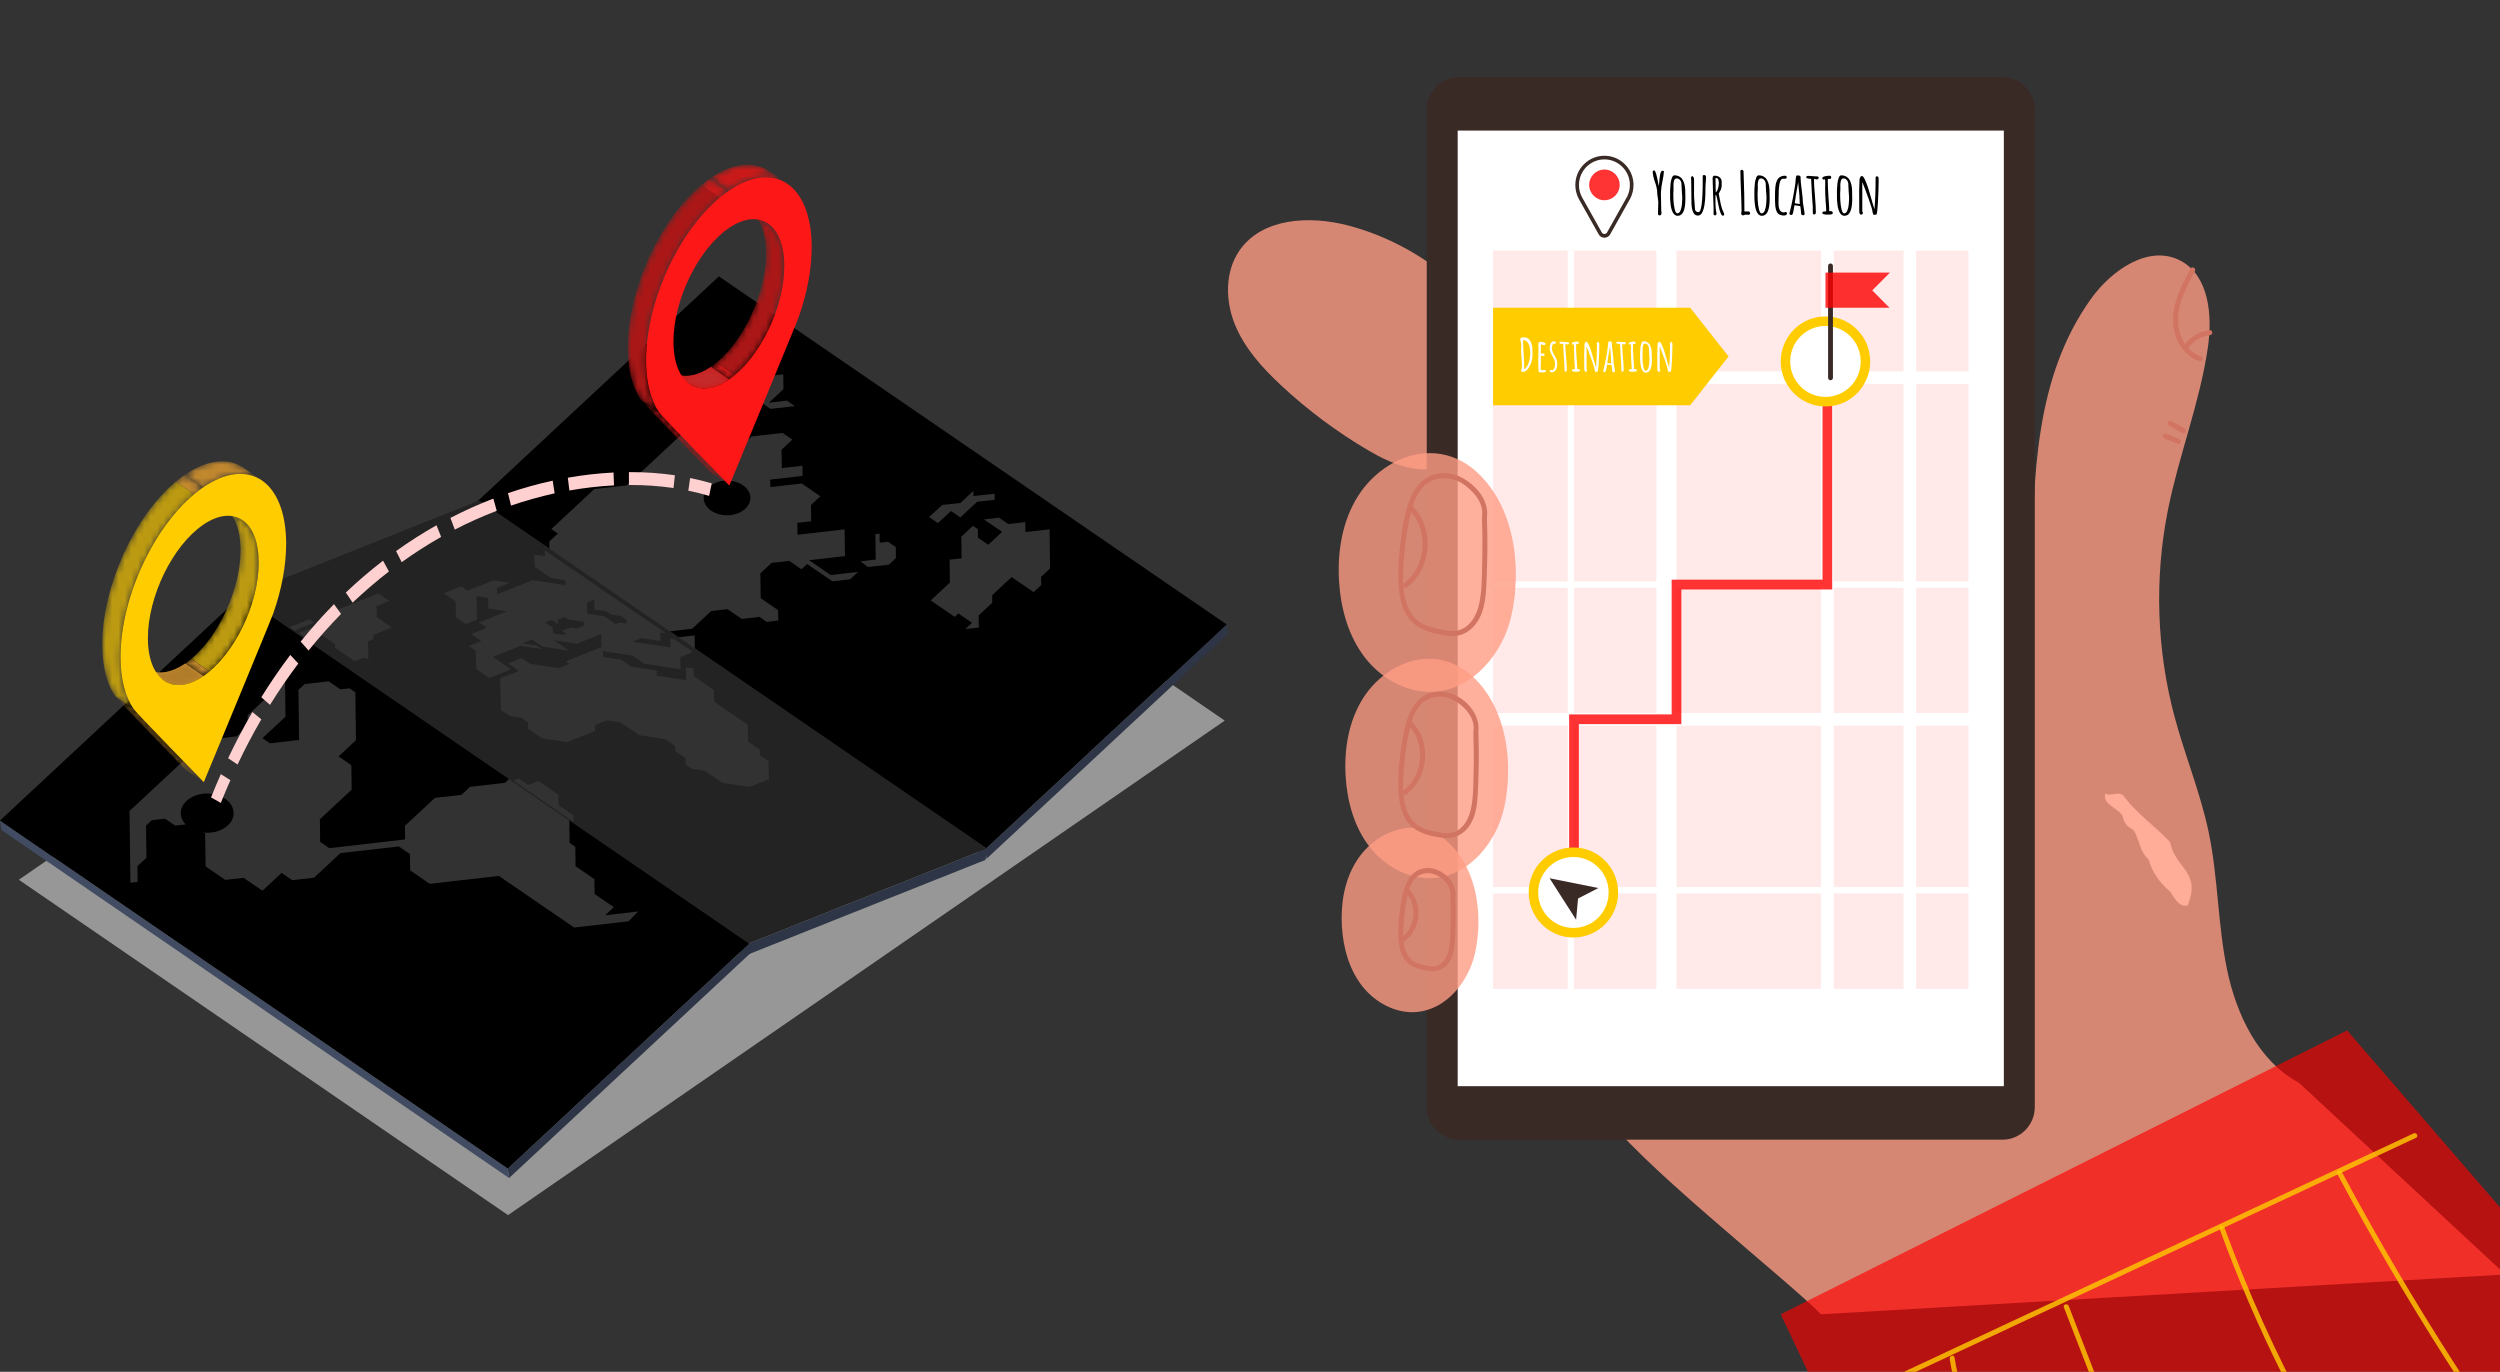 <svg width="390" height="214" viewBox="0 0 390 214" fill="none" xmlns="http://www.w3.org/2000/svg">
<rect x="0" y="0" width="390" height="214" fill="#333333" stroke="none"/>
<path d="M231.703 17.045C231.276 16.752 230.406 16.596 230.298 17.276C225.61 16.462 226.089 18.397 230.107 19.565C230.392 21.328 232.379 20.691 233.699 20.792C234.28 20.858 234.145 20.178 233.616 20.176C233.33 20.181 233.02 20.311 232.775 20.163C231.995 19.396 233.458 18.585 234.142 18.517C235.103 18.388 236.537 20.073 237.107 18.914C236.236 18.752 235.408 18.368 234.722 17.807C236.016 17.561 237.31 17.316 238.605 17.071C237.081 15.884 234.806 16.818 233.08 16.453C232.577 16.105 231.791 16.425 231.703 17.045Z" fill="#FFE9E9"/>
<path d="M264.933 26.166C266.89 26.17 265.533 28.297 264.223 27.222C262.232 26.343 260.962 26.186 262.311 23.62C264.278 20.671 268.221 21.433 271.021 20.051C274.072 21.068 268.203 22.593 267.128 22.339C265.749 22.445 263.749 25.029 264.933 26.166Z" fill="#FFE9E9"/>
<path d="M288.798 15.314C286.527 15.498 288.442 17.173 289.772 16.961C291.181 17.565 292.634 19.125 294.288 18.224C295.002 17.503 292.81 17.019 292.47 16.839C291.337 16.143 290.194 15.332 288.798 15.314Z" fill="#FFE9E9"/>
<path d="M268.522 156.274C265.366 157.375 265.905 159.398 266.846 161.869C266.875 163.528 264.738 164.684 264.919 166.334C266.089 168.036 265.198 172.152 268.283 171.338C271.547 169.46 270.021 164.531 271.98 161.612C272.525 160.407 273.221 159.17 273.086 157.851C273.014 157.157 272.785 156.277 273.367 155.897C273.869 155.719 274.291 155.418 274.327 154.824C274.552 153.495 274.128 152.072 273.216 151.086C271.745 150.17 271.761 155.925 268.522 156.274Z" fill="#FFE9E9"/>
<path d="M338.543 131.394C336.353 129 333.479 127.038 331.432 124.372C330.744 123.147 329.211 124.408 328.434 123.755C327.874 125.544 330.52 126.034 331.129 127.334C331.34 128.355 331.849 128.994 332.779 129.435C333.754 130.813 333.738 132.827 335.165 134.045C335.785 136.119 336.886 137.685 338.531 139.087C339.193 140.007 339.912 141.622 341.288 141.226C343.409 135.89 339.358 135.58 338.543 131.394Z" fill="#FFE9E9"/>
<path d="M210.35 35.186C204.353 33.598 196.877 33.962 193.348 39.094C191.077 42.395 191.136 46.908 192.646 50.624C194.156 54.339 196.928 57.386 199.853 60.116C204.003 63.989 208.579 67.4 213.47 70.267C217.071 72.377 221.434 74.227 225.287 72.629C228.51 71.292 230.433 67.789 230.881 64.309C231.33 60.829 230.561 57.32 229.796 53.896C229.241 51.411 228.885 48.773 228.115 46.346C227.519 44.474 226.043 43.364 224.536 42.201C220.33 38.954 215.479 36.543 210.35 35.186Z" fill="#FF9C85" fill-opacity="0.8"/>
<path d="M358.631 168.911C352.322 165.515 348.896 158.346 347.429 151.297C345.962 144.249 346.036 136.946 344.569 129.898C343.29 123.748 340.861 117.904 339.237 111.838C336.43 101.358 336.07 90.222 338.193 79.58C339.898 71.038 343.167 62.842 344.427 54.222C345.161 49.206 344.615 43.011 340.152 40.662C335.258 38.086 329.425 42.105 326.197 46.614C308.71 71.043 324.999 108.423 308.851 133.768C298.309 150.315 277.19 156.429 263.372 170.32C262.326 171.372 261.289 172.526 260.889 173.959C260.248 176.254 249.111 171.502 250.289 173.571C254.044 180.163 278.78 199.617 284.081 205.027L390.844 198.816L358.631 168.911Z" fill="#FF9C85" fill-opacity="0.8"/>
<path d="M312.378 177.793H227.62C224.833 177.793 222.573 175.519 222.573 172.713V17.111C222.573 14.305 224.833 12.031 227.62 12.031H312.378C315.165 12.031 317.425 14.305 317.425 17.111V172.713C317.425 175.519 315.165 177.793 312.378 177.793Z" fill="#3A2A26"/>
<path d="M312.598 169.443H227.399V20.37H312.598V169.443Z" fill="white"/>
<path d="M250.289 24.867C249.237 24.867 248.248 25.276 247.498 26.021C246.737 26.778 246.318 27.788 246.318 28.865C246.318 29.52 246.47 30.143 246.771 30.72C246.814 30.803 246.848 30.865 246.884 30.924L249.888 36.278C250.054 36.573 250.526 36.573 250.692 36.278L253.66 30.983C253.723 30.88 253.776 30.784 253.826 30.686L254.092 30.791L253.839 30.663C254.153 30.035 254.297 29.331 254.256 28.625C254.134 26.544 252.413 24.893 250.339 24.867H250.289ZM250.29 37.084C249.914 37.084 249.579 36.888 249.395 36.558L246.395 31.211C246.357 31.149 246.318 31.079 246.281 31.008C245.929 30.334 245.751 29.601 245.751 28.865C245.751 27.634 246.23 26.48 247.1 25.615C247.97 24.75 249.128 24.283 250.346 24.297C252.716 24.326 254.683 26.212 254.822 28.592C254.869 29.398 254.703 30.203 254.345 30.919L254.325 30.957C254.275 31.058 254.213 31.167 254.148 31.273L251.185 36.558C251.001 36.888 250.666 37.084 250.29 37.084Z" fill="#3A2A26"/>
<path d="M252.669 28.844C252.669 30.166 251.603 31.238 250.289 31.238C248.976 31.238 247.911 30.166 247.911 28.844C247.911 27.522 248.976 26.45 250.289 26.45C251.603 26.45 252.669 27.522 252.669 28.844Z" fill="#FE0000" fill-opacity="0.8"/>
<path d="M258.716 33.539C258.671 33.497 258.649 33.445 258.649 33.384L258.666 32.498C258.685 32.103 258.694 31.808 258.694 31.613C258.694 31.436 258.666 31.174 258.612 30.828C258.552 30.487 258.522 30.222 258.522 30.033C258.522 29.802 258.488 29.537 258.422 29.239C258.355 28.941 258.271 28.654 258.168 28.381C258.071 28.119 257.989 27.837 257.923 27.536C257.856 27.235 257.823 26.971 257.823 26.746C257.823 26.703 257.847 26.667 257.895 26.637C257.944 26.607 257.995 26.591 258.05 26.591C258.116 26.591 258.18 26.661 258.24 26.801C258.313 26.96 258.382 27.181 258.449 27.467C258.516 27.754 258.555 27.924 258.567 27.979L258.685 28.609L258.776 29.011C258.794 28.913 258.808 28.785 258.821 28.627C258.857 28.122 258.903 27.702 258.957 27.367C258.999 27.136 259.047 26.96 259.103 26.837C259.163 26.703 259.235 26.637 259.32 26.637C259.483 26.637 259.565 26.667 259.565 26.728C259.565 27.075 259.492 27.586 259.347 28.262C259.202 28.937 259.129 29.452 259.129 29.805L259.111 29.951C259.099 30.043 259.096 30.097 259.103 30.116V30.261C259.103 30.524 259.111 30.925 259.129 31.467L259.147 32.681L259.166 32.891L259.184 33.11V33.339C259.184 33.412 259.154 33.474 259.093 33.526C259.033 33.577 258.96 33.603 258.875 33.603C258.815 33.603 258.762 33.582 258.716 33.539Z" fill="black"/>
<path d="M261.969 33.152C262.06 33.064 262.129 32.944 262.177 32.792C262.292 32.481 262.362 32.147 262.386 31.787C262.417 31.477 262.432 31.209 262.432 30.984C262.432 30.71 262.41 30.351 262.368 29.906C262.332 29.437 262.313 29.088 262.313 28.856V28.692C262.301 28.461 262.224 28.26 262.082 28.089C261.94 27.919 261.766 27.834 261.561 27.834C261.355 27.834 261.218 27.952 261.152 28.19C261.092 28.378 261.061 28.622 261.061 28.92C261.061 29.036 261.064 29.133 261.071 29.212V29.459L261.053 29.879C261.04 30.006 261.034 30.147 261.034 30.299C261.034 30.628 261.043 30.953 261.061 31.276C261.085 31.732 261.146 32.177 261.243 32.609C261.339 33.06 261.482 33.285 261.669 33.285C261.778 33.285 261.878 33.24 261.969 33.152ZM261.27 33.518C261.137 33.417 261.028 33.281 260.944 33.111C260.768 32.74 260.659 32.335 260.617 31.896C260.563 31.483 260.535 31.084 260.535 30.701C260.535 30.628 260.538 30.567 260.545 30.518V30.354L260.535 30.308V30.143L260.545 29.504C260.55 29.31 260.574 28.999 260.617 28.573C260.647 28.281 260.717 27.998 260.825 27.724C260.868 27.603 260.923 27.51 260.989 27.445C261.056 27.382 261.131 27.349 261.215 27.349C261.458 27.349 261.675 27.394 261.869 27.482C262.063 27.57 262.226 27.694 262.358 27.852C262.48 28.004 262.583 28.191 262.667 28.413C262.752 28.635 262.812 28.872 262.849 29.121C262.885 29.377 262.903 29.648 262.903 29.934V30.006C262.903 30.195 262.906 30.366 262.912 30.518L262.921 31.038C262.921 32.792 262.517 33.668 261.706 33.668C261.548 33.668 261.403 33.618 261.27 33.518Z" fill="black"/>
<path d="M264.49 33.535C264.374 33.471 264.281 33.378 264.208 33.256C264.063 33.001 263.969 32.712 263.927 32.389C263.885 32.109 263.864 31.774 263.864 31.385C263.845 30.727 263.837 29.924 263.837 28.974L263.827 28.271C263.821 28.235 263.819 28.174 263.819 28.089C263.806 27.858 263.8 27.717 263.8 27.669C263.855 27.541 263.919 27.477 263.991 27.477C264.063 27.477 264.128 27.532 264.186 27.641C264.243 27.751 264.272 27.869 264.272 27.997V30.481C264.272 30.724 264.293 31.047 264.335 31.449C264.378 31.948 264.399 32.27 264.399 32.416C264.399 32.867 264.589 33.092 264.97 33.092C265.406 33.092 265.624 31.455 265.624 28.18V27.669V27.586L265.615 27.513C265.615 27.44 265.631 27.387 265.665 27.354C265.698 27.32 265.763 27.304 265.859 27.304C265.938 27.304 266.001 27.326 266.046 27.372C266.091 27.418 266.12 27.471 266.132 27.532C266.138 27.568 266.141 27.638 266.141 27.741C266.141 27.839 266.132 27.994 266.114 28.207C266.09 28.384 266.077 28.536 266.077 28.664C266.077 28.804 266.072 28.929 266.059 29.038L266.041 29.422V29.494L266.051 29.577C266.051 32.279 265.66 33.631 264.88 33.631C264.735 33.631 264.605 33.599 264.49 33.535Z" fill="black"/>
<path d="M267.997 29.439C268.091 29.138 268.137 28.859 268.137 28.603C268.137 28.409 268.113 28.226 268.065 28.056C268.034 27.958 267.985 27.884 267.915 27.832C267.845 27.78 267.759 27.754 267.656 27.754L267.638 27.8L267.62 27.882L267.638 28.96C267.65 29.276 267.656 29.62 267.656 29.991C267.789 29.924 267.903 29.74 267.997 29.439ZM268.41 33.214C268.283 32.898 268.189 32.572 268.129 32.238L268.065 31.927C267.889 31.056 267.778 30.561 267.729 30.439H267.62C267.62 30.615 267.617 30.776 267.611 30.923V31.425C267.611 32.24 267.669 32.877 267.784 33.333L267.684 33.58H267.43L267.311 33.442L267.321 32.831C267.321 32.283 267.293 31.452 267.24 30.338C267.191 29.151 267.167 28.32 267.167 27.846C267.167 27.554 267.266 27.407 267.466 27.407C267.792 27.407 268.06 27.492 268.269 27.663C268.477 27.834 268.581 28.07 268.581 28.375V29.015C268.581 29.106 268.567 29.211 268.537 29.329C268.506 29.448 268.473 29.544 268.437 29.617L268.264 29.946L268.119 30.219L268.164 30.439L268.291 31.087C268.376 31.555 268.458 31.936 268.537 32.228C268.615 32.52 268.712 32.785 268.827 33.023L268.881 33.132C268.942 33.254 268.972 33.352 268.972 33.424C268.972 33.486 268.954 33.538 268.918 33.584C268.881 33.63 268.833 33.652 268.772 33.652C268.64 33.652 268.518 33.507 268.41 33.214Z" fill="black"/>
<path d="M271.716 33.511C271.652 33.453 271.62 33.385 271.62 33.306C271.62 33.251 271.632 33.184 271.657 33.104C271.674 33.02 271.683 32.956 271.683 32.913C271.683 32.371 271.653 31.33 271.593 29.79C271.532 28.475 271.502 27.438 271.502 26.677C271.502 26.622 271.523 26.578 271.566 26.544C271.608 26.511 271.66 26.494 271.72 26.494C271.793 26.494 271.856 26.52 271.91 26.571C271.965 26.624 271.992 26.686 271.992 26.759C271.992 27.124 272.01 27.672 272.046 28.402C272.077 29.212 272.091 29.76 272.091 30.046L272.101 30.155V30.265V30.329V30.375C272.12 30.904 272.128 31.695 272.128 32.749V32.986H272.827C272.954 33.077 273.018 33.169 273.018 33.259C273.018 33.327 272.995 33.386 272.949 33.438C272.903 33.49 272.851 33.516 272.79 33.516C272.772 33.516 272.739 33.509 272.691 33.497L272.655 33.488C272.618 33.494 272.561 33.497 272.482 33.497H272.328C272.285 33.491 272.237 33.488 272.183 33.488C272.123 33.561 272.037 33.598 271.929 33.598C271.85 33.598 271.779 33.568 271.716 33.511Z" fill="black"/>
<path d="M275.114 33.152C275.205 33.064 275.275 32.944 275.323 32.792C275.437 32.481 275.507 32.147 275.531 31.787C275.562 31.477 275.577 31.209 275.577 30.984C275.577 30.71 275.555 30.351 275.513 29.906C275.477 29.437 275.459 29.088 275.459 28.856V28.692C275.446 28.461 275.369 28.26 275.227 28.089C275.085 27.919 274.911 27.834 274.706 27.834C274.5 27.834 274.364 27.952 274.297 28.19C274.237 28.378 274.207 28.622 274.207 28.92C274.207 29.036 274.21 29.133 274.215 29.212V29.459L274.197 29.879C274.186 30.006 274.18 30.147 274.18 30.299C274.18 30.628 274.189 30.953 274.207 31.276C274.231 31.732 274.292 32.177 274.388 32.609C274.485 33.06 274.627 33.285 274.815 33.285C274.924 33.285 275.023 33.24 275.114 33.152ZM274.415 33.518C274.282 33.417 274.173 33.281 274.088 33.111C273.913 32.74 273.805 32.335 273.762 31.896C273.708 31.483 273.681 31.084 273.681 30.701C273.681 30.628 273.683 30.567 273.689 30.518V30.354L273.681 30.308V30.143L273.689 29.504C273.696 29.31 273.72 28.999 273.762 28.573C273.792 28.281 273.862 27.998 273.971 27.724C274.013 27.603 274.068 27.51 274.134 27.445C274.201 27.382 274.276 27.349 274.361 27.349C274.603 27.349 274.821 27.394 275.015 27.482C275.208 27.57 275.371 27.694 275.504 27.852C275.625 28.004 275.728 28.191 275.812 28.413C275.897 28.635 275.958 28.872 275.994 29.121C276.03 29.377 276.048 29.648 276.048 29.934V30.006C276.048 30.195 276.051 30.366 276.057 30.518L276.067 31.038C276.067 32.792 275.661 33.668 274.85 33.668C274.694 33.668 274.548 33.618 274.415 33.518Z" fill="black"/>
<path d="M277.849 33.562C277.7 33.522 277.587 33.478 277.509 33.43C277.103 33.168 276.901 32.452 276.901 31.284V31.037V30.754V30.535C276.901 30.292 276.904 30.074 276.91 29.883C276.916 29.69 276.928 29.482 276.946 29.257C276.965 29.019 276.992 28.826 277.028 28.677C277.064 28.528 277.124 28.359 277.209 28.17C277.282 27.994 277.371 27.857 277.477 27.759C277.583 27.662 277.72 27.58 277.889 27.513C278.041 27.446 278.229 27.413 278.452 27.413C278.543 27.413 278.612 27.434 278.661 27.476C278.709 27.519 278.733 27.574 278.733 27.64C278.733 27.701 278.714 27.756 278.675 27.805C278.635 27.854 278.589 27.881 278.534 27.887H278.108C277.986 27.887 277.881 27.963 277.79 28.115C277.699 28.268 277.635 28.465 277.6 28.709C277.521 29.159 277.481 29.525 277.481 29.805V29.85L277.463 30.727C277.451 30.989 277.445 31.284 277.445 31.613C277.445 31.843 277.454 32.032 277.473 32.179C277.503 32.398 277.554 32.58 277.627 32.726C277.699 32.891 277.824 33.009 277.999 33.083C278.089 33.119 278.189 33.138 278.297 33.138C278.365 33.138 278.431 33.113 278.498 33.064C278.576 33.064 278.641 33.081 278.693 33.114C278.744 33.148 278.77 33.198 278.77 33.265C278.77 33.502 278.603 33.621 278.271 33.621C278.138 33.621 277.997 33.602 277.849 33.562Z" fill="black"/>
<path d="M280.748 31.485C280.748 30.938 280.7 30.238 280.603 29.385L280.512 28.436C280.252 29.866 280.074 30.946 279.977 31.677C280.068 31.738 280.333 31.787 280.776 31.823C280.758 31.732 280.748 31.619 280.748 31.485ZM281.066 33.513C281 33.47 280.966 33.391 280.966 33.275C280.966 33.093 280.936 32.782 280.875 32.344L280.839 32.152L279.941 32.015C279.905 32.155 279.853 32.438 279.786 32.864C279.75 33.162 279.693 33.36 279.614 33.458C279.572 33.513 279.511 33.54 279.433 33.54C279.36 33.54 279.293 33.517 279.233 33.471C279.173 33.426 279.143 33.37 279.143 33.303L279.161 33.256L279.17 33.22C279.568 31.656 279.871 30.113 280.077 28.591C280.077 28.567 280.08 28.526 280.086 28.468C280.092 28.41 280.098 28.326 280.104 28.217C280.122 27.991 280.142 27.812 280.163 27.678C280.185 27.544 280.219 27.444 280.268 27.376H280.576C280.66 27.376 280.734 27.396 280.793 27.436C280.854 27.475 280.884 27.532 280.884 27.605C280.884 28.067 280.948 28.755 281.075 29.668C281.196 30.606 281.256 31.263 281.256 31.64C281.256 31.677 281.271 31.772 281.302 31.924C281.332 32.064 281.347 32.155 281.347 32.197C281.347 32.24 281.377 32.423 281.438 32.746C281.492 33.038 281.519 33.227 281.519 33.311V33.321C281.519 33.455 281.471 33.54 281.374 33.576C281.235 33.576 281.133 33.555 281.066 33.513Z" fill="black"/>
<path d="M282.806 33.351L282.797 32.994C282.792 32.891 282.788 32.775 282.788 32.647L282.797 32.337C282.779 32.27 282.733 31.603 282.661 30.337C282.588 29.072 282.546 28.259 282.534 27.9C282.183 27.887 281.96 27.851 281.862 27.79C281.796 27.741 281.763 27.686 281.763 27.626C281.763 27.577 281.795 27.533 281.859 27.493C281.922 27.454 281.987 27.434 282.053 27.434C282.223 27.434 282.428 27.446 282.67 27.47C282.9 27.501 283.106 27.516 283.287 27.516H283.359H283.433C283.62 27.516 283.714 27.589 283.714 27.735C283.714 27.808 283.683 27.867 283.623 27.913C283.562 27.959 283.493 27.982 283.414 27.982C283.359 27.982 283.281 27.972 283.178 27.954L282.997 27.918L282.988 27.963L282.979 28.009C282.979 28.551 283.03 29.415 283.133 30.602C283.23 31.716 283.278 32.581 283.278 33.195C283.278 33.268 283.246 33.332 283.182 33.387C283.119 33.441 283.048 33.469 282.97 33.469L282.806 33.351Z" fill="black"/>
<path d="M284.286 33.208C284.286 33.062 284.379 32.99 284.567 32.99H284.667L284.757 32.999C284.806 32.999 284.839 32.983 284.858 32.953C284.876 32.922 284.884 32.867 284.884 32.789C284.884 32.685 284.879 32.523 284.866 32.305C284.848 32.159 284.827 31.897 284.803 31.52C284.749 30.588 284.722 29.885 284.722 29.41C284.722 29.24 284.724 29.085 284.73 28.945L284.739 28.479C284.739 28.278 284.73 28.11 284.712 27.977C284.616 28.001 284.546 28.013 284.503 28.013C284.359 28.013 284.286 27.941 284.286 27.794C284.286 27.721 284.331 27.657 284.422 27.602C284.513 27.548 284.627 27.508 284.767 27.484C285.008 27.435 285.223 27.411 285.411 27.411C285.483 27.411 285.545 27.436 285.596 27.488C285.648 27.54 285.674 27.6 285.674 27.666C285.674 27.733 285.654 27.791 285.615 27.84C285.576 27.889 285.525 27.913 285.465 27.913L285.374 27.904H285.302C285.241 27.904 285.198 27.918 285.171 27.945C285.143 27.972 285.13 28.022 285.13 28.096C285.13 28.686 285.166 29.575 285.238 30.761C285.251 30.981 285.275 31.303 285.311 31.729C285.341 32.01 285.357 32.296 285.357 32.588V32.935C285.392 32.929 285.453 32.926 285.538 32.926C285.792 32.926 285.919 33.032 285.919 33.245V33.3L285.692 33.455L285.633 33.46C285.6 33.463 285.538 33.464 285.447 33.464C285.254 33.477 285.13 33.482 285.075 33.482C284.549 33.482 284.286 33.391 284.286 33.208Z" fill="black"/>
<path d="M287.995 33.152C288.086 33.064 288.155 32.944 288.203 32.792C288.319 32.481 288.388 32.147 288.412 31.787C288.442 31.477 288.458 31.209 288.458 30.984C288.458 30.71 288.436 30.351 288.394 29.906C288.358 29.437 288.34 29.088 288.34 28.856V28.692C288.327 28.461 288.251 28.26 288.108 28.089C287.966 27.919 287.792 27.834 287.587 27.834C287.381 27.834 287.245 27.952 287.179 28.19C287.118 28.378 287.088 28.622 287.088 28.92C287.088 29.036 287.09 29.133 287.097 29.212V29.459L287.079 29.879C287.067 30.006 287.06 30.147 287.06 30.299C287.06 30.628 287.069 30.953 287.088 31.276C287.112 31.732 287.173 32.177 287.269 32.609C287.365 33.06 287.508 33.285 287.695 33.285C287.804 33.285 287.904 33.24 287.995 33.152ZM287.296 33.518C287.163 33.417 287.054 33.281 286.97 33.111C286.794 32.74 286.685 32.335 286.643 31.896C286.589 31.483 286.561 31.084 286.561 30.701C286.561 30.628 286.565 30.567 286.571 30.518V30.354L286.561 30.308V30.143L286.571 29.504C286.577 29.31 286.6 28.999 286.643 28.573C286.674 28.281 286.743 27.998 286.852 27.724C286.895 27.603 286.949 27.51 287.015 27.445C287.082 27.382 287.157 27.349 287.242 27.349C287.484 27.349 287.702 27.394 287.895 27.482C288.089 27.57 288.252 27.694 288.385 27.852C288.506 28.004 288.609 28.191 288.693 28.413C288.778 28.635 288.838 28.872 288.874 29.121C288.912 29.377 288.93 29.648 288.93 29.934V30.006C288.93 30.195 288.933 30.366 288.938 30.518L288.947 31.038C288.947 32.792 288.542 33.668 287.731 33.668C287.575 33.668 287.429 33.618 287.296 33.518Z" fill="black"/>
<path d="M292.25 33.462C292.213 33.423 292.186 33.354 292.168 33.257L292.114 33.084V33.065V33.038C292.114 32.837 291.906 32.152 291.492 30.984C291.078 29.815 290.753 28.95 290.517 28.39V32.983L290.554 33.047L290.589 33.111L290.617 33.202C290.617 33.281 290.589 33.349 290.535 33.403C290.481 33.458 290.414 33.485 290.336 33.485C290.142 33.485 290.044 33.3 290.044 32.929L290.036 31.367C290.03 30.898 290.027 30.375 290.027 29.797C290.027 29.602 290.036 29.318 290.054 28.947C290.073 28.564 290.082 28.28 290.082 28.098C290.082 27.812 290.19 27.587 290.408 27.423V27.477L290.481 27.459C290.62 27.459 290.795 27.703 291.006 28.19C291.176 28.579 291.329 28.99 291.465 29.422C291.601 29.854 291.781 30.469 292.005 31.267L292.095 31.595C292.234 32.088 292.34 32.441 292.413 32.654C292.534 31.346 292.594 29.799 292.594 28.016V27.898L292.585 27.779C292.585 27.596 292.658 27.505 292.803 27.505C292.888 27.505 292.953 27.538 292.998 27.605C293.043 27.672 293.066 27.757 293.066 27.861V28.545C293.054 29.483 293.018 30.5 292.957 31.595C292.897 32.691 292.824 33.308 292.739 33.449C292.564 33.497 292.455 33.522 292.413 33.522C292.34 33.522 292.286 33.502 292.25 33.462Z" fill="black"/>
<path d="M307.077 154.252H232.922V39.091H307.077V154.252Z" fill="#FFE9E9"/>
<path d="M286.053 155.643H284.082V38.408H286.053V155.643Z" fill="white"/>
<path d="M245.54 156.389H244.554V39.154H245.54V156.389Z" fill="white"/>
<path d="M230.303 59.934V57.949H309.006V59.934H230.303Z" fill="white"/>
<path d="M230.303 113.203V111.218H309.006V113.203H230.303Z" fill="white"/>
<path d="M230.647 91.691V90.699H309.35V91.691H230.647Z" fill="white"/>
<path d="M230.303 139.369V138.376H309.006V139.369H230.303Z" fill="white"/>
<path d="M298.922 155.643H296.95V38.408H298.922V155.643Z" fill="white"/>
<path d="M261.533 155.293H258.391V38.059H261.533V155.293Z" fill="white"/>
<path d="M245.541 139.131C245.123 139.131 244.785 138.791 244.785 138.37V111.441H260.778V90.43H284.312V58.936C284.312 58.516 284.651 58.175 285.068 58.175C285.486 58.175 285.824 58.516 285.824 58.936V91.952H262.289V112.963H246.297V138.37C246.297 138.791 245.958 139.131 245.541 139.131Z" fill="#FE0000" fill-opacity="0.8"/>
<path d="M252.429 139.228C252.429 143.106 249.305 146.25 245.452 146.25C241.599 146.25 238.476 143.106 238.476 139.228C238.476 135.35 241.599 132.206 245.452 132.206C249.305 132.206 252.429 135.35 252.429 139.228Z" fill="#FFCC00"/>
<path d="M250.95 139.225C250.95 142.281 248.489 144.758 245.453 144.758C242.417 144.758 239.955 142.281 239.955 139.225C239.955 136.169 242.417 133.692 245.453 133.692C248.489 133.692 250.95 136.169 250.95 139.225Z" fill="white"/>
<path d="M291.749 56.385C291.749 60.262 288.625 63.406 284.773 63.406C280.92 63.406 277.796 60.262 277.796 56.385C277.796 52.506 280.92 49.363 284.773 49.363C288.625 49.363 291.749 52.506 291.749 56.385Z" fill="#FFCC00"/>
<path d="M290.27 56.381C290.27 59.437 287.808 61.914 284.772 61.914C281.736 61.914 279.274 59.437 279.274 56.381C279.274 53.325 281.736 50.848 284.772 50.848C287.808 50.848 290.27 53.325 290.27 56.381Z" fill="white"/>
<path d="M241.736 137.008L245.872 143.479L246.176 140.169L249.346 138.536L241.736 137.008Z" fill="#3A2A26"/>
<path d="M285.56 59.318C285.351 59.318 285.182 59.148 285.182 58.938V41.48C285.182 41.27 285.351 41.099 285.56 41.099C285.769 41.099 285.939 41.27 285.939 41.48V58.938C285.939 59.148 285.769 59.318 285.56 59.318Z" fill="#3A2A26"/>
<path d="M284.773 42.523H294.831L292.069 45.301L294.757 48.006H284.773V42.523Z" fill="#FE0000" fill-opacity="0.8"/>
<path d="M263.673 63.217H232.915V48.01H263.673L269.654 55.614L263.673 63.217Z" fill="#FFCC00"/>
<path d="M238.221 57.133C238.352 56.928 238.453 56.7 238.524 56.45C238.651 55.987 238.714 55.519 238.714 55.047C238.714 54.792 238.69 54.514 238.643 54.211C238.592 53.919 238.481 53.654 238.313 53.418C238.233 53.304 238.131 53.216 238.01 53.152C237.888 53.088 237.749 53.056 237.595 53.056V53.064C237.595 53.489 237.623 54.131 237.679 54.991C237.736 55.845 237.764 56.493 237.764 56.931V57.605C237.937 57.496 238.09 57.339 238.221 57.133ZM237.373 57.952C237.305 57.909 237.271 57.85 237.271 57.774C237.374 57.671 237.426 57.395 237.426 56.946C237.426 56.677 237.405 56.285 237.362 55.77C237.315 55.279 237.292 54.892 237.292 54.608L237.306 54.219C237.311 54.105 237.313 53.975 237.313 53.829C237.313 53.697 237.29 53.529 237.243 53.326C237.186 53.113 237.158 52.965 237.158 52.88C237.158 52.714 237.339 52.631 237.7 52.631H237.806C238.06 52.631 238.279 52.709 238.468 52.865C238.617 52.997 238.744 53.189 238.848 53.439C238.918 53.609 238.979 53.845 239.031 54.147C239.059 54.412 239.073 54.62 239.073 54.771V54.998V55.331L239.059 55.387L239.066 55.473L239.073 55.543C239.073 55.694 239.051 55.875 239.006 56.085C238.961 56.295 238.897 56.509 238.812 56.726C238.601 57.246 238.364 57.614 238.102 57.831C237.947 57.954 237.785 58.016 237.616 58.016C237.521 58.016 237.441 57.994 237.373 57.952Z" fill="#FEFEFE"/>
<path d="M240.089 58.028C240.039 57.986 240.013 57.934 240.008 57.873V57.688V57.547C240.003 57.504 240 57.454 240 57.398C240 57.299 239.994 57.148 239.979 56.944L239.966 56.491C239.966 56.26 239.973 55.915 239.987 55.457C240.005 55.046 240.015 54.701 240.015 54.423C240.015 54.356 240.008 54.257 239.994 54.125C239.979 53.988 239.973 53.889 239.973 53.828C239.973 53.492 240.071 53.325 240.269 53.325C240.423 53.325 240.603 53.355 240.807 53.416C241.011 53.478 241.113 53.551 241.113 53.636C241.113 53.683 241.093 53.727 241.053 53.767C241.014 53.808 240.965 53.839 240.909 53.863C240.712 53.792 240.533 53.745 240.374 53.721C240.379 53.792 240.381 53.894 240.381 54.026C240.381 54.215 240.379 54.385 240.374 54.536C240.36 54.762 240.353 54.933 240.353 55.046L240.374 55.159L240.486 55.152C240.524 55.147 240.57 55.145 240.627 55.145C240.852 55.145 240.965 55.212 240.965 55.343C240.965 55.396 240.944 55.44 240.902 55.474C240.86 55.51 240.805 55.528 240.74 55.528C240.656 55.528 240.59 55.523 240.543 55.513H240.366C240.377 55.637 240.381 55.816 240.381 56.052C240.381 56.288 240.379 56.501 240.374 56.689C240.36 56.977 240.353 57.193 240.353 57.334C240.353 57.599 240.358 57.73 240.366 57.73L240.599 57.724C240.679 57.719 240.775 57.717 240.888 57.717C241.066 57.717 241.155 57.773 241.155 57.887C241.155 57.953 241.126 58.004 241.067 58.039C241.008 58.074 240.937 58.092 240.852 58.092H240.254C240.193 58.092 240.139 58.071 240.089 58.028Z" fill="#FEFEFE"/>
<path d="M241.843 58.015C241.784 57.968 241.75 57.907 241.741 57.831L241.818 57.711C241.847 57.711 241.89 57.72 241.952 57.738C242.022 57.753 242.076 57.76 242.114 57.76C242.199 57.76 242.274 57.722 242.342 57.647C242.41 57.571 242.461 57.472 242.494 57.349C242.555 57.122 242.585 56.92 242.585 56.74C242.585 56.428 242.487 56.1 242.29 55.755L242.212 55.62C242.123 55.465 242.048 55.326 241.987 55.203C241.926 55.08 241.874 54.947 241.832 54.806C241.776 54.622 241.748 54.438 241.748 54.253C241.748 54.046 241.795 53.828 241.889 53.602C241.935 53.493 242.002 53.405 242.089 53.336C242.176 53.267 242.273 53.233 242.381 53.233C242.465 53.233 242.544 53.26 242.617 53.315C242.69 53.369 242.726 53.434 242.726 53.51L242.676 53.609C242.644 53.632 242.604 53.644 242.557 53.644C242.506 53.644 242.456 53.63 242.409 53.602C242.306 53.607 242.224 53.699 242.163 53.878C242.111 54.043 242.086 54.18 242.086 54.289C242.086 54.426 242.106 54.564 242.149 54.703C242.191 54.843 242.245 54.968 242.311 55.082L242.465 55.365L242.712 55.833C242.778 55.965 242.83 56.119 242.87 56.293C242.91 56.468 242.93 56.645 242.93 56.825C242.93 57.113 242.865 57.387 242.733 57.647C242.667 57.779 242.574 57.885 242.455 57.965C242.335 58.046 242.203 58.086 242.057 58.086V58.107C241.973 58.093 241.901 58.062 241.843 58.015Z" fill="#FEFEFE"/>
<path d="M244.063 57.894L244.056 57.618C244.051 57.538 244.048 57.448 244.048 57.349L244.056 57.108C244.041 57.056 244.007 56.539 243.95 55.556C243.894 54.574 243.861 53.943 243.852 53.665C243.58 53.655 243.406 53.627 243.331 53.58C243.279 53.542 243.253 53.5 243.253 53.452C243.253 53.415 243.278 53.38 243.327 53.35C243.376 53.319 243.427 53.303 243.479 53.303C243.61 53.303 243.769 53.313 243.957 53.332C244.135 53.356 244.295 53.367 244.436 53.367H244.492H244.548C244.694 53.367 244.767 53.424 244.767 53.537C244.767 53.594 244.743 53.64 244.696 53.675C244.649 53.711 244.595 53.729 244.534 53.729C244.492 53.729 244.432 53.722 244.351 53.707L244.21 53.679L244.204 53.715L244.196 53.75C244.196 54.17 244.236 54.841 244.316 55.762C244.391 56.626 244.428 57.297 244.428 57.774C244.428 57.83 244.404 57.88 244.354 57.923C244.306 57.965 244.25 57.986 244.189 57.986L244.063 57.894Z" fill="#FEFEFE"/>
<path d="M245.21 57.78C245.21 57.667 245.282 57.61 245.428 57.61H245.506L245.576 57.617L245.653 57.581C245.668 57.558 245.674 57.515 245.674 57.454C245.674 57.374 245.67 57.248 245.66 57.078C245.647 56.965 245.629 56.762 245.611 56.469C245.569 55.747 245.547 55.201 245.547 54.833C245.547 54.701 245.55 54.58 245.555 54.471L245.562 54.111C245.562 53.954 245.555 53.825 245.541 53.721C245.466 53.739 245.411 53.749 245.379 53.749C245.267 53.749 245.21 53.692 245.21 53.579C245.21 53.522 245.246 53.472 245.316 53.43C245.386 53.388 245.475 53.357 245.583 53.338C245.771 53.3 245.937 53.282 246.083 53.282C246.139 53.282 246.187 53.301 246.227 53.342C246.266 53.382 246.287 53.428 246.287 53.48C246.287 53.532 246.272 53.577 246.241 53.614C246.211 53.653 246.172 53.671 246.125 53.671L246.055 53.664H245.998C245.951 53.664 245.917 53.675 245.896 53.696C245.875 53.717 245.864 53.756 245.864 53.813C245.864 54.271 245.892 54.96 245.949 55.881C245.958 56.051 245.977 56.302 246.005 56.632C246.029 56.849 246.04 57.072 246.04 57.298V57.567C246.068 57.562 246.115 57.56 246.181 57.56C246.378 57.56 246.477 57.643 246.477 57.808V57.85L246.301 57.971L246.255 57.975C246.23 57.977 246.181 57.978 246.111 57.978C245.96 57.988 245.864 57.992 245.822 57.992C245.414 57.992 245.21 57.921 245.21 57.78Z" fill="#FEFEFE"/>
<path d="M248.855 57.977C248.827 57.946 248.806 57.894 248.792 57.818L248.75 57.683V57.669V57.648C248.75 57.492 248.589 56.96 248.267 56.054C247.945 55.147 247.693 54.476 247.51 54.042V57.605L247.539 57.655L247.567 57.705L247.588 57.775C247.588 57.837 247.567 57.889 247.525 57.931C247.482 57.974 247.431 57.995 247.37 57.995C247.22 57.995 247.144 57.851 247.144 57.562L247.137 56.351C247.133 55.988 247.131 55.582 247.131 55.133C247.131 54.981 247.137 54.762 247.152 54.474C247.166 54.177 247.173 53.957 247.173 53.815C247.173 53.593 247.257 53.419 247.426 53.291V53.334L247.482 53.319C247.591 53.319 247.727 53.508 247.89 53.886C248.022 54.188 248.14 54.507 248.246 54.842C248.351 55.178 248.492 55.655 248.665 56.273L248.735 56.529C248.843 56.911 248.925 57.185 248.982 57.35C249.075 56.335 249.123 55.136 249.123 53.752V53.659L249.115 53.567C249.115 53.426 249.172 53.355 249.284 53.355C249.35 53.355 249.401 53.381 249.436 53.433C249.472 53.485 249.488 53.551 249.488 53.632V54.162C249.479 54.89 249.451 55.678 249.404 56.529C249.357 57.378 249.301 57.858 249.235 57.967C249.099 58.005 249.015 58.023 248.982 58.023C248.925 58.023 248.883 58.008 248.855 57.977Z" fill="#FEFEFE"/>
<path d="M251.333 56.45C251.333 56.025 251.296 55.481 251.22 54.82L251.15 54.084C250.948 55.194 250.81 56.032 250.735 56.599C250.805 56.646 251.012 56.684 251.354 56.712C251.341 56.641 251.333 56.554 251.333 56.45ZM251.58 58.023C251.528 57.99 251.502 57.928 251.502 57.838C251.502 57.697 251.479 57.456 251.432 57.116L251.404 56.967L250.707 56.86C250.679 56.969 250.639 57.189 250.587 57.519C250.559 57.751 250.514 57.904 250.453 57.98C250.421 58.023 250.374 58.044 250.313 58.044C250.256 58.044 250.205 58.026 250.158 57.991C250.112 57.955 250.088 57.912 250.088 57.859L250.101 57.824L250.109 57.796C250.419 56.582 250.653 55.385 250.813 54.204L250.819 54.108C250.824 54.064 250.829 53.999 250.834 53.914C250.848 53.739 250.863 53.599 250.879 53.495C250.896 53.392 250.922 53.314 250.96 53.262H251.199C251.265 53.262 251.322 53.277 251.368 53.308C251.415 53.339 251.439 53.382 251.439 53.439C251.439 53.798 251.488 54.332 251.587 55.04C251.68 55.767 251.728 56.277 251.728 56.57C251.728 56.599 251.74 56.672 251.763 56.789C251.786 56.898 251.798 56.969 251.798 57.002C251.798 57.035 251.822 57.177 251.869 57.427C251.911 57.654 251.932 57.8 251.932 57.866V57.874C251.932 57.977 251.894 58.044 251.819 58.072C251.711 58.072 251.631 58.055 251.58 58.023Z" fill="#FEFEFE"/>
<path d="M252.932 57.894L252.925 57.618C252.92 57.538 252.918 57.448 252.918 57.349L252.925 57.108C252.911 57.056 252.876 56.539 252.819 55.556C252.763 54.574 252.73 53.943 252.722 53.665C252.449 53.655 252.275 53.627 252.2 53.58C252.149 53.542 252.123 53.5 252.123 53.452C252.123 53.415 252.147 53.38 252.197 53.35C252.246 53.319 252.296 53.303 252.348 53.303C252.479 53.303 252.639 53.313 252.827 53.332C253.005 53.356 253.165 53.367 253.305 53.367H253.362H253.418C253.563 53.367 253.636 53.424 253.636 53.537C253.636 53.594 253.613 53.64 253.566 53.675C253.519 53.711 253.465 53.729 253.404 53.729C253.362 53.729 253.301 53.722 253.22 53.707L253.08 53.679L253.073 53.715L253.066 53.75C253.066 54.17 253.106 54.841 253.186 55.762C253.26 56.626 253.298 57.297 253.298 57.774C253.298 57.83 253.274 57.88 253.224 57.923C253.174 57.965 253.12 57.986 253.059 57.986L252.932 57.894Z" fill="#FEFEFE"/>
<path d="M254.079 57.78C254.079 57.667 254.151 57.61 254.298 57.61H254.375L254.445 57.617L254.523 57.581C254.536 57.558 254.544 57.515 254.544 57.454C254.544 57.374 254.539 57.248 254.529 57.078C254.516 56.965 254.499 56.762 254.48 56.469C254.438 55.747 254.417 55.201 254.417 54.833C254.417 54.701 254.419 54.58 254.424 54.471L254.431 54.111C254.431 53.954 254.424 53.825 254.41 53.721C254.334 53.739 254.28 53.749 254.248 53.749C254.135 53.749 254.079 53.692 254.079 53.579C254.079 53.522 254.114 53.472 254.185 53.43C254.255 53.388 254.344 53.357 254.452 53.338C254.639 53.3 254.806 53.282 254.952 53.282C255.008 53.282 255.056 53.301 255.096 53.342C255.136 53.382 255.156 53.428 255.156 53.48C255.156 53.532 255.141 53.577 255.11 53.614C255.08 53.653 255.041 53.671 254.994 53.671L254.924 53.664H254.867C254.82 53.664 254.786 53.675 254.765 53.696C254.745 53.717 254.734 53.756 254.734 53.813C254.734 54.271 254.762 54.96 254.818 55.881C254.828 56.051 254.847 56.302 254.874 56.632C254.898 56.849 254.91 57.072 254.91 57.298V57.567C254.937 57.562 254.984 57.56 255.05 57.56C255.247 57.56 255.345 57.643 255.345 57.808V57.85L255.17 57.971L255.124 57.975C255.098 57.977 255.05 57.978 254.98 57.978C254.83 57.988 254.734 57.992 254.691 57.992C254.283 57.992 254.079 57.921 254.079 57.78Z" fill="#FEFEFE"/>
<path d="M256.958 57.739C257.028 57.67 257.083 57.577 257.119 57.459C257.209 57.218 257.263 56.959 257.282 56.68C257.305 56.438 257.317 56.231 257.317 56.056C257.317 55.844 257.3 55.565 257.267 55.22C257.239 54.856 257.225 54.585 257.225 54.406V54.278C257.216 54.098 257.156 53.943 257.045 53.81C256.935 53.678 256.801 53.612 256.641 53.612C256.481 53.612 256.376 53.704 256.324 53.888C256.277 54.035 256.254 54.224 256.254 54.455C256.254 54.545 256.256 54.62 256.261 54.682V54.873L256.247 55.199C256.237 55.298 256.233 55.407 256.233 55.525C256.233 55.78 256.24 56.032 256.254 56.283C256.273 56.637 256.32 56.982 256.395 57.317C256.47 57.667 256.58 57.842 256.725 57.842C256.81 57.842 256.888 57.807 256.958 57.739ZM256.415 58.022C256.313 57.944 256.228 57.839 256.163 57.707C256.026 57.419 255.942 57.104 255.909 56.764C255.867 56.443 255.846 56.134 255.846 55.836C255.846 55.78 255.848 55.733 255.853 55.695V55.567L255.846 55.532V55.404L255.853 54.908C255.858 54.757 255.876 54.517 255.909 54.186C255.933 53.959 255.987 53.739 256.071 53.527C256.104 53.433 256.146 53.361 256.197 53.311C256.249 53.262 256.307 53.237 256.374 53.237C256.561 53.237 256.73 53.271 256.88 53.339C257.03 53.408 257.157 53.503 257.261 53.626C257.354 53.744 257.434 53.89 257.5 54.062C257.566 54.234 257.613 54.417 257.64 54.611C257.669 54.809 257.682 55.019 257.682 55.242V55.298C257.682 55.445 257.685 55.577 257.69 55.695L257.697 56.099C257.697 57.459 257.382 58.139 256.754 58.139C256.632 58.139 256.519 58.1 256.415 58.022Z" fill="#FEFEFE"/>
<path d="M260.259 57.977C260.231 57.946 260.21 57.894 260.196 57.818L260.154 57.683V57.669V57.648C260.154 57.492 259.993 56.96 259.672 56.054C259.35 55.147 259.098 54.476 258.915 54.042V57.605L258.944 57.655L258.972 57.705L258.993 57.775C258.993 57.837 258.972 57.889 258.929 57.931C258.887 57.974 258.835 57.995 258.774 57.995C258.624 57.995 258.549 57.851 258.549 57.562L258.542 56.351C258.537 55.988 258.535 55.582 258.535 55.133C258.535 54.981 258.542 54.762 258.556 54.474C258.571 54.177 258.577 53.957 258.577 53.815C258.577 53.593 258.662 53.419 258.83 53.291V53.334L258.887 53.319C258.995 53.319 259.131 53.508 259.295 53.886C259.427 54.188 259.545 54.507 259.651 54.842C259.757 55.178 259.896 55.655 260.069 56.273L260.14 56.529C260.248 56.911 260.33 57.185 260.386 57.35C260.48 56.335 260.527 55.136 260.527 53.752V53.659L260.52 53.567C260.52 53.426 260.576 53.355 260.689 53.355C260.754 53.355 260.805 53.381 260.84 53.433C260.876 53.485 260.892 53.551 260.892 53.632V54.162C260.884 54.89 260.855 55.678 260.808 56.529C260.761 57.378 260.705 57.858 260.639 57.967C260.504 58.005 260.419 58.023 260.386 58.023C260.33 58.023 260.288 58.008 260.259 57.977Z" fill="#FEFEFE"/>
<path d="M260.225 158.212C259.581 158.212 258.935 158.459 258.444 158.953C257.463 159.942 257.463 161.549 258.444 162.537C259.426 163.525 261.024 163.525 262.006 162.537C262.988 161.549 262.988 159.942 262.006 158.953C261.515 158.459 260.87 158.212 260.225 158.212ZM260.225 163.902C259.387 163.902 258.6 163.574 258.007 162.977C256.785 161.746 256.785 159.744 258.007 158.512C259.23 157.283 261.22 157.283 262.443 158.512C263.666 159.744 263.666 161.746 262.443 162.977C261.85 163.574 261.063 163.902 260.225 163.902Z" fill="#3A2A26"/>
<path d="M265.284 166.146C265.205 166.146 265.126 166.116 265.066 166.056L262.005 162.976C261.885 162.854 261.885 162.657 262.005 162.535C262.126 162.415 262.323 162.415 262.442 162.535L265.503 165.615C265.624 165.737 265.624 165.933 265.503 166.056C265.442 166.116 265.363 166.146 265.284 166.146Z" fill="#3A2A26"/>
<path d="M267.098 158.72C267.021 158.72 266.955 158.732 266.902 158.758C266.8 158.807 266.75 158.95 266.75 159.181C266.75 160.749 269.166 163.632 270.344 164.877C271.521 163.632 273.938 160.749 273.938 159.181C273.938 158.95 273.887 158.807 273.787 158.758C273.264 158.503 271.538 159.569 270.536 160.369L270.344 160.522L270.152 160.369C269.252 159.651 267.768 158.72 267.098 158.72ZM270.344 165.768L270.125 165.544C269.961 165.378 266.131 161.453 266.131 159.181C266.131 158.569 266.403 158.308 266.632 158.197C267.589 157.735 269.611 159.17 270.344 159.731C271.077 159.17 273.101 157.735 274.055 158.197C274.284 158.308 274.557 158.569 274.557 159.181C274.557 161.453 270.727 165.378 270.564 165.544L270.344 165.768Z" fill="#3A2A26"/>
<path d="M276.466 164.26H282.159L281.21 163.391C281.099 163.288 281.035 163.143 281.035 162.992V159.847C281.035 158.865 280.242 158.067 279.267 158.067C278.291 158.067 277.498 158.865 277.498 159.847V162.998C277.498 163.142 277.442 163.278 277.34 163.379L276.466 164.26ZM282.371 164.883H276.267C276.049 164.883 275.854 164.752 275.771 164.548C275.688 164.346 275.734 164.115 275.889 163.961L276.879 162.964V159.847C276.879 158.522 277.95 157.444 279.267 157.444C280.583 157.444 281.654 158.522 281.654 159.847V162.955L282.733 163.943C282.897 164.095 282.952 164.328 282.871 164.538C282.79 164.747 282.595 164.883 282.371 164.883Z" fill="#3A2A26"/>
<path d="M279.588 166.291H279.05C278.208 166.291 277.523 165.601 277.523 164.754V164.573H278.141V164.754C278.141 165.258 278.549 165.668 279.05 165.668H279.588C280.089 165.668 280.497 165.258 280.497 164.754V164.573H281.115V164.754C281.115 165.601 280.43 166.291 279.588 166.291Z" fill="#3A2A26"/>
<path d="M277.796 205.025L366.152 160.746L419.482 222.473H286.054L277.796 205.025Z" fill="#FE0000" fill-opacity="0.65"/>
<path d="M341.728 41.902C340.291 44.597 338.681 47.619 339.046 50.787C339.327 53.221 340.728 55.615 343.16 56.354C343.643 56.501 343.85 55.741 343.368 55.594C341.106 54.907 339.883 52.5 339.786 50.245C339.663 47.393 341.107 44.733 342.404 42.3C342.642 41.852 341.966 41.455 341.728 41.902Z" fill="#D17462"/>
<path d="M337.678 68.414C338.361 68.684 339.043 68.954 339.725 69.225C339.916 69.301 340.163 69.142 340.207 68.95C340.258 68.723 340.137 68.546 339.933 68.465C339.251 68.195 338.569 67.924 337.887 67.654C337.696 67.578 337.449 67.737 337.406 67.929C337.354 68.156 337.474 68.332 337.678 68.414Z" fill="#D17462"/>
<path d="M338.368 66.37C339.058 66.763 339.749 67.157 340.439 67.551C340.617 67.652 340.875 67.6 340.974 67.41C341.072 67.223 341.025 66.979 340.834 66.871C340.143 66.477 339.453 66.083 338.763 65.689C338.584 65.588 338.326 65.641 338.227 65.831C338.129 66.017 338.177 66.261 338.368 66.37Z" fill="#D17462"/>
<path d="M223.076 70.685C218.525 70.698 214.266 73.55 211.83 77.419C209.395 81.289 208.62 86.036 208.889 90.609C209.143 94.893 210.327 99.229 212.952 102.612C215.577 105.995 219.792 108.283 224.04 107.9C229.947 107.367 234.469 101.859 235.778 96.037C237.515 88.307 236.192 78.377 229.78 73.118C227.908 71.583 225.497 70.678 223.076 70.685Z" fill="#FF9C85" fill-opacity="0.8"/>
<path d="M222.958 102.759C218.775 102.771 214.859 105.392 212.621 108.949C210.383 112.505 209.67 116.869 209.918 121.071C210.151 125.009 211.239 128.995 213.652 132.104C216.065 135.213 219.939 137.315 223.843 136.964C229.273 136.474 233.428 131.412 234.632 126.061C236.229 118.956 235.013 109.829 229.119 104.996C227.398 103.585 225.182 102.752 222.958 102.759Z" fill="#FF9C85" fill-opacity="0.8"/>
<path d="M220.291 129.133C216.777 129.143 213.487 131.345 211.606 134.333C209.726 137.321 209.126 140.988 209.335 144.519C209.531 147.827 210.445 151.176 212.473 153.789C214.5 156.4 217.755 158.168 221.035 157.872C225.597 157.461 229.089 153.207 230.099 148.711C231.442 142.741 230.42 135.073 225.468 131.012C224.022 129.826 222.16 129.128 220.291 129.133Z" fill="#FF9C85" fill-opacity="0.8"/>
<path d="M231.18 80.746C231.26 82.993 231.279 85.241 231.227 87.489C231.178 89.704 231.222 92.043 230.75 94.216C230.351 96.054 229.243 98.049 227.23 98.382C226.113 98.567 224.92 98.256 223.835 97.995C222.868 97.761 221.896 97.438 221.126 96.781C218.367 94.428 218.809 89.693 219.069 86.473C219.247 84.268 219.585 82.064 220.117 79.917C220.553 78.155 221.242 76.224 222.879 75.248C224.575 74.237 226.803 74.455 228.377 75.596C229.998 76.771 231.507 78.493 231.195 80.641C231.122 81.137 231.877 81.351 231.949 80.851C232.227 78.941 231.416 77.303 230.065 75.995C228.672 74.646 226.985 73.709 225.001 73.823C220.198 74.097 219.237 79.484 218.653 83.329C218.282 85.774 218.068 88.278 218.159 90.752C218.226 92.589 218.516 94.546 219.528 96.118C220.723 97.975 222.682 98.587 224.738 98.993C225.808 99.205 226.941 99.367 227.998 99.003C228.893 98.696 229.649 98.085 230.223 97.338C231.815 95.264 231.817 92.451 231.928 89.952C232.064 86.885 232.072 83.814 231.963 80.746C231.945 80.24 231.162 80.238 231.18 80.746Z" fill="#D17462"/>
<path d="M219.971 79.711C222.927 82.782 222.495 88.412 219.051 90.95C218.648 91.247 219.038 91.931 219.446 91.63C223.296 88.794 223.858 82.617 220.524 79.154C220.173 78.789 219.62 79.346 219.971 79.711Z" fill="#D17462"/>
<path d="M229.842 114.147C229.915 116.21 229.931 118.274 229.882 120.337C229.835 122.264 229.87 124.29 229.468 126.182C229.115 127.839 228.134 129.644 226.312 129.936C225.364 130.088 224.379 129.837 223.457 129.624C222.582 129.422 221.696 129.156 220.981 128.587C218.441 126.568 218.822 122.29 219.043 119.434C219.197 117.425 219.5 115.418 219.981 113.46C220.362 111.912 220.945 110.215 222.348 109.313C223.804 108.378 225.78 108.503 227.195 109.453C228.707 110.468 230.135 112.091 229.857 114.043C229.786 114.539 230.54 114.753 230.611 114.252C231.093 110.881 227.564 107.696 224.314 107.896C220.015 108.161 219.138 112.95 218.609 116.408C218.265 118.65 218.065 120.953 218.16 123.222C218.231 124.886 218.509 126.668 219.462 128.071C220.555 129.679 222.294 130.211 224.11 130.566C226.03 130.942 227.763 130.714 229.032 129.09C230.493 127.223 230.494 124.662 230.594 122.399C230.716 119.651 230.723 116.897 230.625 114.147C230.607 113.642 229.824 113.64 229.842 114.147Z" fill="#D17462"/>
<path d="M219.796 113.245C222.43 115.982 222.048 121.006 218.978 123.268C218.576 123.565 218.966 124.249 219.373 123.949C222.849 121.387 223.36 115.816 220.349 112.688C219.998 112.323 219.445 112.881 219.796 113.245Z" fill="#D17462"/>
<path d="M226.262 139.878C226.31 141.236 226.323 142.595 226.295 143.953C226.267 145.295 226.284 146.699 226.042 148.023C225.836 149.147 225.244 150.419 224.029 150.699C223.429 150.836 222.787 150.678 222.2 150.55C221.547 150.408 220.878 150.24 220.339 149.824C218.585 148.47 218.857 145.521 219.005 143.576C219.108 142.211 219.313 140.848 219.634 139.517C219.89 138.457 220.266 137.267 221.223 136.639C223.325 135.262 226.588 137.422 226.262 139.878C226.196 140.379 226.98 140.374 227.045 139.878C227.359 137.51 224.82 135.283 222.557 135.418C219.522 135.6 218.863 138.89 218.481 141.35C218.236 142.928 218.09 144.549 218.154 146.148C218.202 147.343 218.401 148.618 219.091 149.623C219.877 150.768 221.132 151.156 222.434 151.4C223.747 151.647 224.952 151.493 225.846 150.406C226.886 149.142 226.937 147.426 227.012 145.863C227.108 143.869 227.115 141.873 227.045 139.878C227.028 139.372 226.245 139.37 226.262 139.878Z" fill="#D17462"/>
<path d="M219.325 139.338C221.096 141.177 220.85 144.58 218.782 146.105C218.38 146.401 218.77 147.085 219.177 146.785C221.651 144.962 222.026 141.012 219.879 138.781C219.528 138.416 218.975 138.973 219.325 139.338Z" fill="#D17462"/>
<path d="M341.431 54.243C342.188 53.168 343.428 52.429 344.73 52.285C344.94 52.262 345.122 52.121 345.122 51.891C345.122 51.696 344.942 51.474 344.73 51.497C343.13 51.673 341.687 52.522 340.755 53.845C340.633 54.019 340.725 54.284 340.896 54.384C341.092 54.499 341.309 54.417 341.431 54.243Z" fill="#D17462"/>
<path d="M288.67 218.77C300.183 213.385 311.696 207.999 323.208 202.613C334.642 197.264 346.076 191.915 357.51 186.567C363.976 183.542 370.442 180.517 376.908 177.492C377.364 177.279 376.968 176.599 376.513 176.812C365 182.197 353.488 187.583 341.975 192.969C330.541 198.318 319.107 203.666 307.673 209.015C301.207 212.04 294.741 215.065 288.276 218.09C287.819 218.303 288.216 218.982 288.67 218.77Z" fill="#FFCC00" fill-opacity="0.8"/>
<path d="M364.639 183.197C369.866 192.953 375.457 202.512 381.403 211.842C383.086 214.482 384.798 217.104 386.536 219.708C386.816 220.127 387.495 219.733 387.212 219.31C381.07 210.11 375.271 200.678 369.84 191.035C368.302 188.307 366.795 185.56 365.315 182.799C365.077 182.353 364.4 182.75 364.639 183.197Z" fill="#FFCC00" fill-opacity="0.8"/>
<path d="M346.251 191.686C349.082 199.449 352.35 207.051 356.047 214.436C357.102 216.542 358.192 218.631 359.315 220.702C359.556 221.147 360.232 220.75 359.99 220.303C354.965 211.03 350.622 201.393 347.006 191.477C346.834 191.005 346.077 191.209 346.251 191.686Z" fill="#FFCC00" fill-opacity="0.8"/>
<path d="M321.963 203.942C324.194 209.703 326.424 215.464 328.654 221.226C328.834 221.693 329.591 221.489 329.408 221.016C327.178 215.255 324.949 209.493 322.719 203.732C322.538 203.265 321.78 203.468 321.963 203.942Z" fill="#FFCC00" fill-opacity="0.8"/>
<path d="M304.154 211.972C304.658 215.518 305.92 218.923 307.841 221.939C308.112 222.364 308.789 221.969 308.517 221.54C306.628 218.576 305.404 215.248 304.909 211.763C304.837 211.263 304.083 211.476 304.154 211.972Z" fill="#FFCC00" fill-opacity="0.8"/>
<rect x="250.519" y="157.389" width="38.884" height="10.78" fill="white"/>
<g style="mix-blend-mode:screen">
<path d="M161.504 106.844L98.111 150.589L34.299 106.848L97.695 63.103L161.504 106.844Z" fill="#161616"/>
</g>
<g style="mix-blend-mode:multiply">
<path d="M191.059 112.413L79.255 189.557L2.938 137.242L114.742 60.098L191.059 112.413Z" fill="#979797"/>
</g>
<path d="M191.363 97.412L191.564 98.88L153.909 133.962L153.705 132.491L191.363 97.412Z" fill="#2E3546"/>
<path d="M153.704 132.492L153.907 133.963L74.695 79.661L74.491 78.193L153.704 132.492Z" fill="#414B61"/>
<path d="M191.361 97.413L153.703 132.492L74.491 78.194L112.146 43.115L191.361 97.413Z" fill="black"/>
<path d="M153.992 132.367L153.74 134.14L116.384 149.022L116.636 147.252L153.992 132.367Z" fill="#2E3546"/>
<path d="M116.635 147.249L116.384 149.019L37.174 94.721L37.425 92.951L116.635 147.249Z" fill="#505C78"/>
<path d="M153.99 132.365L116.634 147.251L37.424 92.952L74.78 78.07L153.99 132.365Z" fill="#232323"/>
<path d="M116.869 147.225L117.073 148.692L79.418 183.774L79.214 182.303L116.869 147.225Z" fill="#2E3546"/>
<path d="M79.213 182.302L79.416 183.773L0.204 129.472L0 128.004L79.213 182.302Z" fill="#414B61"/>
<path d="M116.868 147.224L79.213 182.303L0 128.005L37.655 92.926L116.868 147.224Z" fill="black"/>
<path d="M88.815 127.973L88.857 131.486L89.749 132.096L89.789 135.129L92.73 137.147L92.761 139.463L95.761 141.519L94.405 142.782L99.581 142.188L98.045 143.722L89.566 144.696L77.824 136.647L67.047 137.879L63.99 135.783L63.953 133.237L62.211 132.043L53.113 133.083L48.994 136.921L45.584 137.31L43.927 136.173L40.936 138.957L37.995 136.943L35.147 137.266L32.074 135.161L32.002 130.038L29.779 128.513L27.322 128.793L25.752 127.718L23.682 127.954L22.782 128.793L22.848 133.806L21.44 135.12L21.469 137.574L20.347 137.703L20.201 126.521L32.124 115.413L36.928 114.863L38.649 113.26L38.628 111.594L42.535 107.955L42.514 106.019L44.457 105.799L44.536 111.808L40.947 115.149L42.125 115.954L46.659 115.435L46.556 107.622L47.53 106.713L51.268 106.286L53.089 107.537L54.524 107.377L55.434 107.999L55.532 115.467L52.814 118L54.81 119.367L54.86 123.183L49.899 127.806L49.947 131.332L51.371 132.31L63.198 130.955L63.169 128.827L67.844 124.471L71.987 123.997L73.332 122.743L78.769 122.12L79.409 121.523L88.815 127.973Z" fill="#323232"/>
<path d="M87.104 123.979L87.144 125.607L89.415 127.163L89.442 128.194L80.06 121.764L80.884 121.434L82.387 122.465L83.973 121.833L87.104 123.979Z" fill="#323232"/>
<path d="M60.729 93.754L58.736 94.549L58.754 95.335L58.778 96.281L61.121 97.887L58.243 99.031L58.262 99.71L57.394 100.055L57.468 102.758L56.671 102.636L55.352 103.161L52.253 101.036L52.237 100.476L49.473 98.581L47.477 99.376L46.575 98.757L50.183 97.321L50.154 96.111L59.019 92.578L60.729 93.754Z" fill="#323232"/>
<path d="M49.048 97.106L45.914 98.357L45.165 97.841L48.302 96.594L49.048 97.106Z" fill="#323232"/>
<path d="M119.88 118.733L119.957 121.561L116.95 122.759L112.68 122.13L109.916 120.245L107.939 119.93L106.957 119.258L106.928 118.261L105.321 117.161L105.3 116.366L103.778 115.323L99.73 114.694L96.818 112.698L94.78 112.384C94.46 112.337 92.885 113.129 92.803 113.173L92.826 114.031L88.467 115.769L84.536 115.172L82.392 113.701L82.365 112.695L81.306 111.966L79.546 111.699L78.148 110.756L78.019 105.847L80.965 104.671L79.252 103.499L81.37 102.656L82.667 103.546L87.167 104.228L88.829 103.565L88.263 103.175L89.023 102.861L92.114 101.632L93.843 100.94L93.787 98.913L89.994 100.425L86.405 99.881L88.774 101.506L84.628 100.878L83.003 99.765L81.489 100.365L83.726 100.705L84.538 101.261L81.2 100.755L78.405 101.868L76.883 102.474L79.726 104.423L76.327 105.777L74.294 104.382L74.267 103.411L74.217 101.525L73.142 100.786L75.091 100.01L73.476 98.904L75.948 97.92L74.747 97.097L77.216 96.113L79.096 95.365L76.203 94.925L76.155 93.272L74.326 92.995L74.373 94.83L74.421 96.669L72.669 97.367L71.136 96.317L71.104 94.937L71.07 93.812L69.217 92.555L71.938 91.474L72.936 92.156L77.01 90.531L79.541 90.914L77.545 91.709L77.571 92.706L79.85 91.797L83.082 90.509L88.199 91.285L88.175 90.512L85.936 90.172L83.416 88.444L83.363 86.527L85.002 86.775L84.975 85.832L103.892 98.8L103.002 98.662L103.034 99.991L100.074 99.545L98.671 100.104L104.604 101.003L104.564 99.63L105.263 99.74L107.844 101.509V101.824L106.12 102.512L106.168 104.398L100.482 103.536L98.629 102.26L94.044 101.569L94.071 102.487L96.869 102.911L98.433 103.983L102.436 104.589L102.462 105.419L107.042 106.114L106.986 104.102L108.206 104.288L108.235 105.488L111.378 107.644L111.428 109.47L116.635 113.041L116.706 115.694L118.509 116.929L118.533 117.831L119.88 118.733ZM96.659 97.134L97.769 97.301L97.753 96.738L96.863 96.11L95.352 95.88L94.6 95.365L92.747 95.085L92.707 93.554L91.564 94.019L91.614 95.726L94.245 96.125L96.043 97.357L96.646 97.118L96.659 97.134ZM87.895 99.058L88.324 98.888L87.644 98.423L88.967 97.895L89.994 98.049L91.074 97.621L91.058 96.993L88.599 96.622L88.07 96.27L87.027 96.685L87.045 97.367L86.066 96.697L85.068 97.093L86.243 97.901L86.264 98.806L87.882 99.048L87.895 99.058Z" fill="#323232"/>
<path d="M108.366 99.123L108.39 101.172L105.828 99.418L108.366 99.123Z" fill="#323232"/>
<path d="M155.166 77.02V77.963L152.428 78.278L149.813 80.717L148.357 79.717L146.314 81.603L144.929 80.66L146.994 78.774L149.84 78.46L151.851 76.574V77.379L155.166 77.02Z" fill="#323232"/>
<path d="M163.737 82.573L163.761 84.82L163.816 88.679L162.411 89.987L162.432 91.266L161.24 92.372L159.3 91.043L157.81 90.021L154.781 92.844L154.797 94.026L152.674 96.006L152.701 97.895L150.586 98.137L151.631 97.162L149.495 95.698L148.926 96.229L146.935 94.865L145.188 93.667L148.185 90.876L148.153 88.667L148.137 87.309L150.009 87.095L149.966 83.723L151.782 82.029L152.547 82.554L152.566 83.886L154.17 84.986L156.33 82.972L153.49 81.026L155.846 80.756L157.302 81.755L159.943 81.451L159.965 83.003L163.737 82.573Z" fill="#323232"/>
<path d="M137.207 83.248L137.228 84.665L138.539 84.515L139.74 85.338L139.759 87.064L138.668 88.082L135.402 88.456L134.234 87.563L136.612 87.293L136.559 83.323L137.207 83.248Z" fill="#323232"/>
<path d="M120.84 57.15L119.13 58.744L122.19 58.392L122.22 60.708L119.948 62.824L122.762 62.503L124.001 63.352L120.205 63.785L118.262 62.453L116.031 64.533L117.148 65.3L114.246 68.003L114.268 69.553L115.07 70.103L117.232 68.091L122.082 67.532L123.612 68.578L121.923 70.15L121.965 73.019L125.182 72.652L125.203 74.242L120.157 74.82L120.173 75.986L125.07 75.427L127.974 77.419L126.513 78.78L126.548 81.314L124.385 81.562L124.409 83.423L131.76 82.58L131.815 86.751L126.217 87.389L129.594 89.706L133.869 89.212L132.633 90.365L129.846 90.686L125.912 87.989L125.031 88.81L123.114 87.496L120.377 87.807L118.617 89.445L118.635 90.84L118.67 93.323L121.388 95.187L121.412 96.805L119.596 97.013L118.469 96.237L116.978 96.406L115.71 96.551L113.495 95.033L110.94 95.325L107.978 98.082L104.471 98.484L85.708 85.623L85.692 84.472L87.023 83.234L86.004 82.536L92.704 76.294L97.797 75.71L109.206 65.08L110.008 65.63L118.868 57.373L120.84 57.15Z" fill="#323232"/>
<path d="M36.448 126.848C36.448 125.157 34.595 123.787 32.324 123.787C30.052 123.787 28.2 125.157 28.2 126.848C28.2 128.539 30.052 129.913 32.324 129.913C34.595 129.913 36.448 128.539 36.448 126.848Z" fill="black"/>
<path d="M117.061 77.68C117.061 76.187 115.427 74.977 113.416 74.977C111.404 74.977 109.773 76.187 109.773 77.68C109.773 79.172 111.404 80.386 113.416 80.386C115.427 80.386 117.061 79.176 117.061 77.68Z" fill="black"/>
<mask id="mask0_1561_147998" style="mask-type:luminance" maskUnits="userSpaceOnUse" x="110" y="32" width="13" height="28">
<path d="M119.828 34.891L116.993 32.935C118.547 34.007 119.508 36.283 119.516 39.517C119.532 46.032 115.672 53.975 110.899 57.237L113.732 59.192C118.496 55.92 122.364 47.987 122.348 41.472C122.34 38.238 121.379 35.959 119.828 34.891Z" fill="white"/>
</mask>
<g mask="url(#mask0_1561_147998)">
<path d="M119.826 34.891L116.991 32.935C118.545 34.007 119.506 36.283 119.514 39.517C119.514 45.596 116.168 52.912 111.837 56.52L114.67 58.475C118.998 54.867 122.346 47.55 122.346 41.472C122.346 38.238 121.377 35.959 119.826 34.891Z" fill="#AB1717"/>
<path d="M114.674 58.482L111.842 56.527C111.532 56.785 111.217 57.027 110.899 57.244L113.732 59.199C114.049 58.979 114.364 58.74 114.674 58.482Z" fill="#CA1919"/>
</g>
<path d="M104.744 57.949L107.577 59.904C109.149 60.988 111.325 60.847 113.729 59.187L110.896 57.232C108.493 58.879 106.317 59.033 104.744 57.949Z" fill="#CA1919"/>
<mask id="mask1_1561_147998" style="mask-type:luminance" maskUnits="userSpaceOnUse" x="104" y="57" width="10" height="4">
<path d="M104.748 57.943L107.58 59.898C109.153 60.982 111.328 60.841 113.732 59.181L110.9 57.227C108.496 58.873 106.32 59.028 104.748 57.943Z" fill="white"/>
</mask>
<g mask="url(#mask1_1561_147998)">
<path d="M113.732 59.181L110.9 57.227C108.496 58.873 106.32 59.028 104.748 57.943L107.58 59.898C109.152 60.982 111.328 60.841 113.732 59.181Z" fill="#C52A2B"/>
</g>
<mask id="mask2_1561_147998" style="mask-type:luminance" maskUnits="userSpaceOnUse" x="99" y="62" width="15" height="14">
<path d="M102.823 64.338L99.99 62.383C100.459 63.062 110.423 73.261 110.947 73.795L113.779 75.75C113.242 75.216 103.278 65.017 102.823 64.338Z" fill="white"/>
</mask>
<g mask="url(#mask2_1561_147998)">
<path d="M102.823 64.338L99.99 62.383C100.459 63.062 110.423 73.261 110.947 73.795L113.779 75.75C113.25 75.216 103.291 65.017 102.823 64.338Z" fill="#B61616"/>
</g>
<mask id="mask3_1561_147998" style="mask-type:luminance" maskUnits="userSpaceOnUse" x="110" y="25" width="13" height="5">
<path d="M122.855 28.691L120.033 26.733C117.683 25.111 114.429 25.34 110.837 27.802L113.67 29.756C117.251 27.299 120.507 27.069 122.855 28.691Z" fill="white"/>
</mask>
<g mask="url(#mask3_1561_147998)">
<path d="M122.855 28.691L120.033 26.733C117.683 25.111 114.429 25.34 110.837 27.802L113.67 29.756C117.262 27.296 120.518 27.066 122.866 28.688L122.855 28.691Z" fill="#CA1919"/>
</g>
<mask id="mask4_1561_147998" style="mask-type:luminance" maskUnits="userSpaceOnUse" x="97" y="27" width="17" height="38">
<path d="M113.657 29.762L110.825 27.807C103.678 32.7 97.92 44.562 97.942 54.299C97.942 57.785 98.699 60.522 99.98 62.38L102.812 64.334C101.531 62.477 100.784 59.736 100.774 56.254C100.753 46.517 106.531 34.655 113.657 29.762Z" fill="white"/>
</mask>
<g mask="url(#mask4_1561_147998)">
<path d="M113.658 29.762L110.825 27.807C110.349 28.121 109.878 28.492 109.417 28.878L112.249 30.833C112.714 30.446 113.183 30.088 113.658 29.762Z" fill="#CA1919"/>
<path d="M112.249 30.822L109.417 28.867C102.942 34.264 97.92 45.211 97.942 54.288C97.942 57.773 98.698 60.511 99.98 62.368L102.812 64.323C101.531 62.466 100.784 59.725 100.774 56.243C100.753 47.156 105.774 36.219 112.249 30.822Z" fill="#AB1717"/>
</g>
<path d="M126.624 38.535C126.624 42.017 125.899 45.764 124.631 49.375C124.168 50.692 114.286 74.493 113.778 75.744C113.249 75.21 103.29 65.011 102.822 64.332C101.54 62.475 100.794 59.734 100.783 56.252C100.762 46.508 106.528 34.653 113.667 29.759C120.806 24.866 126.601 28.794 126.624 38.535ZM113.728 59.187C118.492 55.915 122.36 47.982 122.344 41.467C122.328 34.952 118.442 32.327 113.677 35.599C108.913 38.871 105.045 46.807 105.061 53.319C105.077 59.831 108.958 62.459 113.733 59.187H113.728Z" fill="#FE1717"/>
<mask id="mask5_1561_147998" style="mask-type:luminance" maskUnits="userSpaceOnUse" x="28" y="79" width="13" height="27">
<path d="M37.835 81.148L35 79.193C36.554 80.265 37.514 82.541 37.522 85.775C37.538 92.29 33.679 100.233 28.906 103.495L31.738 105.45C36.503 102.178 40.371 94.245 40.355 87.73C40.35 84.496 39.386 82.22 37.835 81.148Z" fill="white"/>
</mask>
<g mask="url(#mask5_1561_147998)">
<path d="M37.842 81.148L35.007 79.193C36.56 80.265 37.521 82.541 37.529 85.775C37.529 91.856 34.183 99.17 29.853 102.781L32.685 104.736C37.013 101.125 40.362 93.811 40.362 87.73C40.362 84.496 39.393 82.22 37.842 81.148Z" fill="#BC9A11"/>
<path d="M32.679 104.738L29.847 102.783C29.537 103.041 29.222 103.28 28.904 103.497L31.737 105.452C32.054 105.235 32.369 104.996 32.679 104.738Z" fill="#C2882E"/>
</g>
<path d="M22.758 104.215L25.59 106.17C27.163 107.254 29.339 107.112 31.742 105.453L28.91 103.498C26.506 105.148 24.33 105.308 22.758 104.215Z" fill="#C2882E"/>
<mask id="mask6_1561_147998" style="mask-type:luminance" maskUnits="userSpaceOnUse" x="22" y="103" width="10" height="4">
<path d="M22.755 104.213L25.587 106.168C27.159 107.252 29.335 107.111 31.739 105.451L28.907 103.496C26.503 105.146 24.327 105.306 22.755 104.213Z" fill="white"/>
</mask>
<g mask="url(#mask6_1561_147998)">
<path d="M31.739 105.451L28.906 103.496C26.503 105.146 24.327 105.297 22.755 104.213L25.587 106.168C27.159 107.252 29.335 107.111 31.739 105.451Z" fill="#B07B29"/>
</g>
<mask id="mask7_1561_147998" style="mask-type:luminance" maskUnits="userSpaceOnUse" x="17" y="108" width="15" height="15">
<path d="M20.824 110.599L17.992 108.645C18.46 109.327 28.424 119.522 28.948 120.06L31.781 122.015C31.257 121.477 21.293 111.281 20.824 110.599Z" fill="white"/>
</mask>
<g mask="url(#mask7_1561_147998)">
<path d="M20.824 110.599L17.992 108.645C18.46 109.327 28.424 119.522 28.948 120.06L31.781 122.015C31.251 121.477 21.293 111.281 20.824 110.599Z" fill="#976A23"/>
</g>
<mask id="mask8_1561_147998" style="mask-type:luminance" maskUnits="userSpaceOnUse" x="28" y="71" width="13" height="6">
<path d="M40.869 74.962L38.036 73.007C35.686 71.385 32.432 71.612 28.84 74.076L31.673 76.031C35.265 73.567 38.521 73.34 40.869 74.962Z" fill="white"/>
</mask>
<g mask="url(#mask8_1561_147998)">
<path d="M40.869 74.96L38.036 73.005C35.686 71.383 32.432 71.61 28.84 74.074L31.673 76.029C35.265 73.565 38.521 73.338 40.869 74.96Z" fill="#C2882E"/>
</g>
<mask id="mask9_1561_147998" style="mask-type:luminance" maskUnits="userSpaceOnUse" x="15" y="74" width="17" height="37">
<path d="M31.673 76.027L28.84 74.072C21.693 78.966 15.933 90.828 15.957 100.565C15.957 104.047 16.714 106.784 17.995 108.642L20.828 110.597C19.546 108.739 18.8 106.002 18.789 102.519C18.768 92.782 24.534 80.921 31.673 76.027Z" fill="white"/>
</mask>
<g mask="url(#mask9_1561_147998)">
<path d="M31.674 76.027L28.842 74.072C28.365 74.387 27.894 74.757 27.431 75.141L30.266 77.096C30.729 76.712 31.198 76.354 31.674 76.027Z" fill="#C2882E"/>
<path d="M30.265 77.096L27.429 75.141C20.957 80.54 15.936 91.484 15.957 100.564C15.957 104.047 16.714 106.784 17.995 108.642L20.828 110.597C19.546 108.739 18.8 106.002 18.789 102.519C18.768 93.43 23.79 82.495 30.265 77.096Z" fill="#BC9A11"/>
</g>
<path d="M44.64 84.801C44.64 88.284 43.914 92.03 42.647 95.644C42.183 96.961 32.302 120.76 31.793 122.014C31.264 121.477 21.305 111.281 20.837 110.599C19.556 108.741 18.809 106.004 18.799 102.521C18.777 92.778 24.543 80.923 31.682 76.029C38.822 71.135 44.616 75.064 44.64 84.801ZM31.743 105.454C36.508 102.182 40.375 94.249 40.359 87.734C40.344 81.218 36.46 78.597 31.688 81.869C26.915 85.141 23.055 93.073 23.071 99.586C23.087 106.098 26.968 108.729 31.743 105.454Z" fill="#FFCC00"/>
<path d="M34.45 125.256L32.922 124.395C33.412 123.172 33.926 121.952 34.45 120.768L35.945 121.71C35.432 122.861 34.929 124.055 34.45 125.256Z" fill="#FED0D0"/>
<path d="M37.061 119.265L35.586 118.281C36.764 115.801 38.038 113.378 39.374 111.077L40.767 112.215C39.456 114.468 38.21 116.838 37.061 119.265ZM42.122 109.961L40.761 108.77C42.178 106.488 43.7 104.269 45.28 102.17L46.537 103.509C44.992 105.561 43.507 107.73 42.122 109.961ZM48.123 101.475L46.903 100.086C48.549 98.043 50.302 96.079 52.104 94.246L53.203 95.771C51.443 97.578 49.733 99.495 48.123 101.491V101.475ZM55.006 94.008L53.947 92.436C55.8 90.673 57.756 89.001 59.755 87.464L60.673 89.148C58.722 90.667 56.813 92.301 55 94.023L55.006 94.008ZM62.656 87.684L61.785 85.965C63.821 84.51 65.941 83.155 68.093 81.942L68.818 83.755C66.711 84.956 64.638 86.279 62.651 87.706L62.656 87.684ZM70.941 82.608L70.266 80.791C72.448 79.663 74.7 78.651 76.963 77.78L77.493 79.691C75.269 80.534 73.067 81.52 70.936 82.624L70.941 82.608ZM79.716 78.858L79.248 76.932C81.546 76.146 83.891 75.492 86.221 74.983L86.525 76.957C84.243 77.469 81.953 78.107 79.711 78.874L79.716 78.858ZM88.825 76.504L88.579 74.521C90.943 74.103 93.325 73.833 95.713 73.713L95.784 75.719C93.453 75.841 91.128 76.109 88.82 76.52L88.825 76.504ZM105.071 76.13C102.831 75.811 100.576 75.654 98.32 75.659H98.111V73.65H98.326C100.651 73.646 102.974 73.809 105.282 74.138L105.071 76.13Z" fill="#FED0D0"/>
<path d="M110.622 77.357C109.579 77.043 108.486 76.772 107.377 76.549L107.663 74.572C108.814 74.805 109.947 75.088 111.033 75.408L110.622 77.357Z" fill="#FED0D0"/>
</svg>
